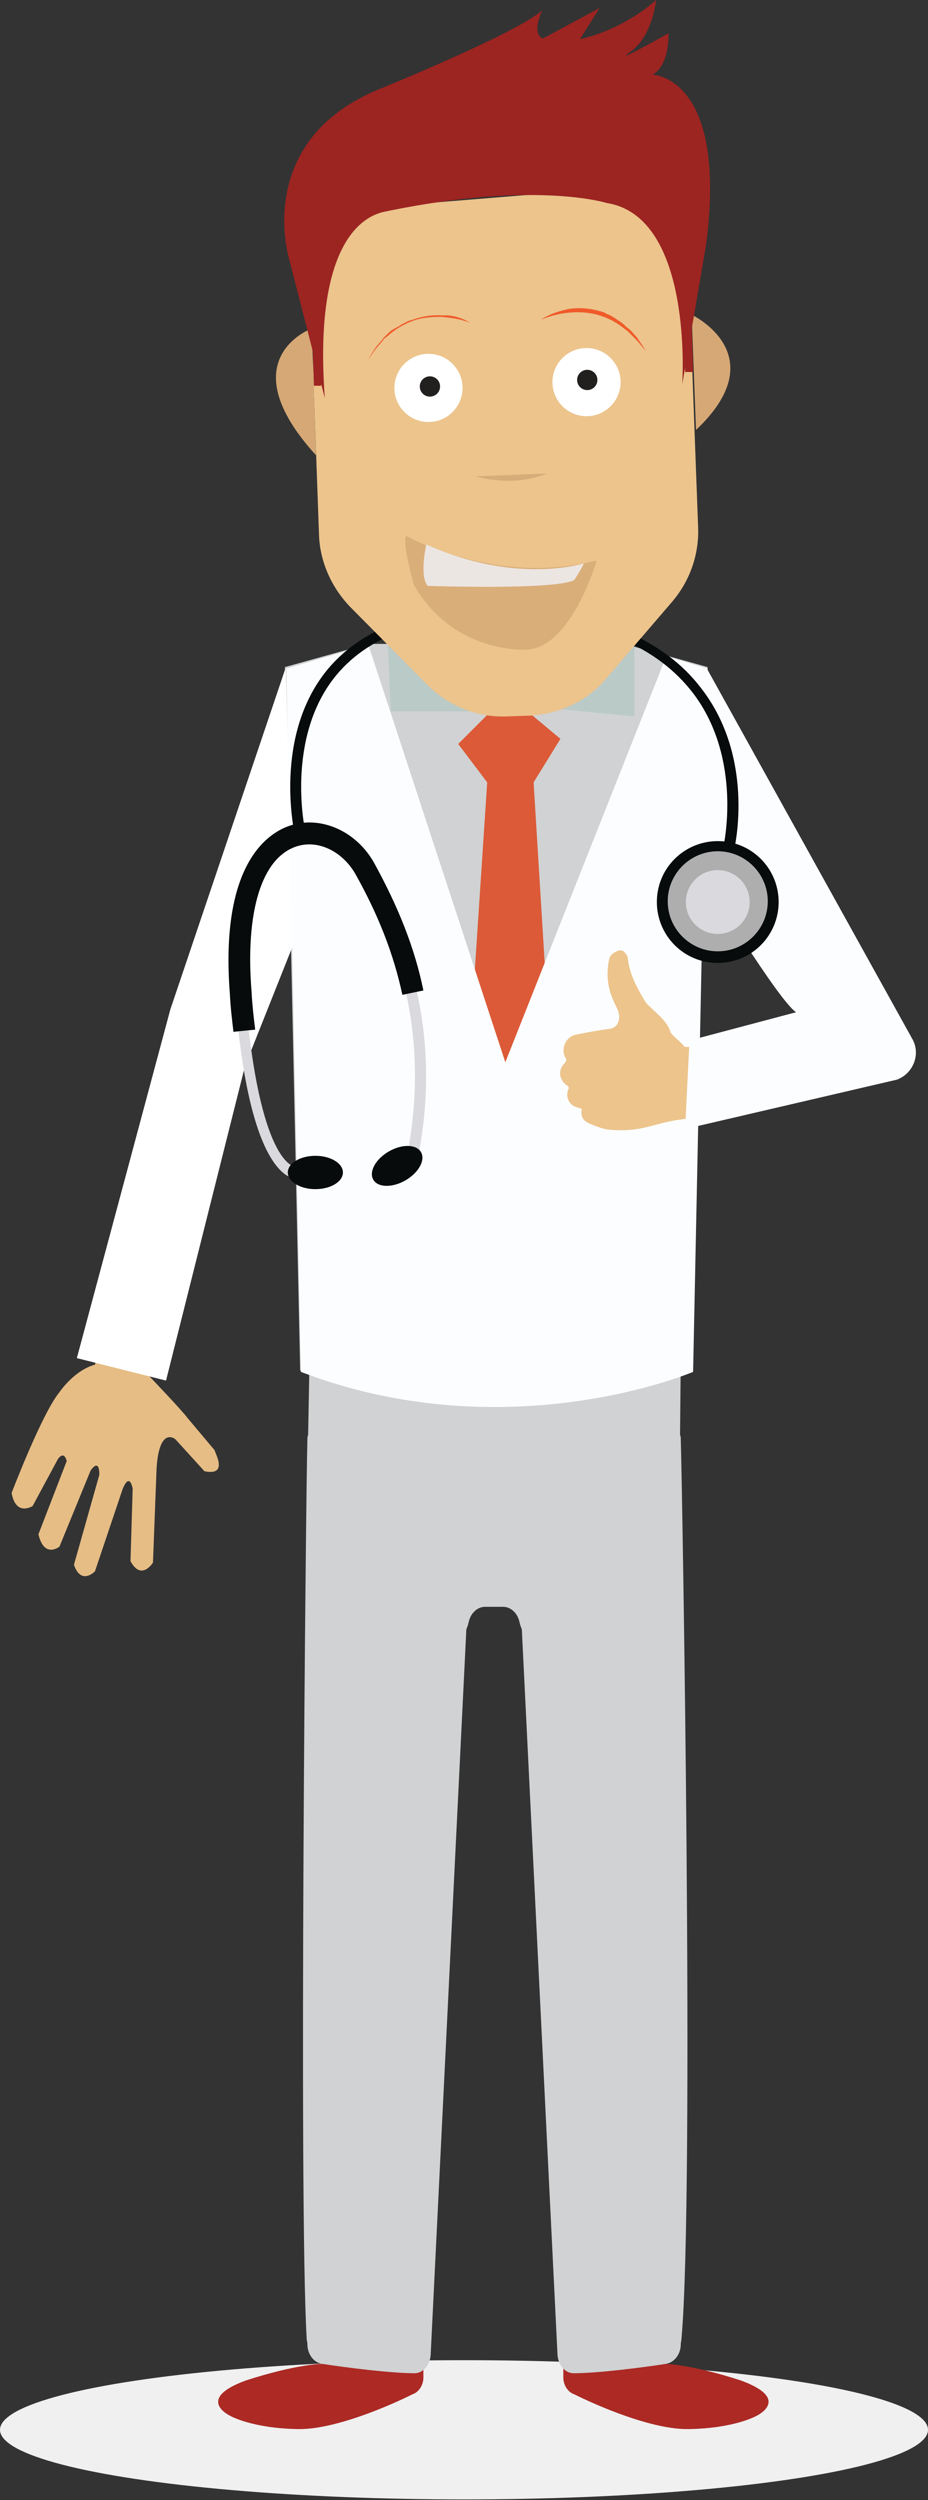 <?xml version="1.0" encoding="utf-8"?>
<!-- Generator: Adobe Illustrator 22.0.1, SVG Export Plug-In . SVG Version: 6.00 Build 0)  -->
<svg version="1.1" id="Layer_1" xmlns="http://www.w3.org/2000/svg" xmlns:xlink="http://www.w3.org/1999/xlink" x="0px" y="0px"
	 width="128px" height="344.8px" viewBox="0 0 128 344.8" style="enable-background:new 0 0 128 344.8;" xml:space="preserve">
<rect x="0" y="0" width="128" height="344.8" fill="#333333" stroke="none"/>
<style type="text/css">
	.st0{fill:#F0F0F0;}
	.st1{fill:#EA5124;}
	.st2{fill:#AC2924;}
	.st3{fill:#D0D2D3;}
	.st4{fill:#DC5A37;}
	.st5{fill:#E6BD85;}
	.st6{fill:#FFFFFF;}
	.st7{fill:#FCFDFF;}
	.st8{fill:#ECC48C;}
	.st9{fill:#BACAC7;}
	.st10{fill:#DADADE;}
	.st11{fill:#070B0C;}
	.st12{fill:#AEAEAF;}
	.st13{fill:#D5A875;}
	.st14{fill:#DAAE79;}
	.st15{fill:#ECE6E2;}
	.st16{fill:#221F1F;}
	.st17{fill:#F05A2A;}
	.st18{fill:#D8AC78;}
	.st19{fill:#9C2421;}
</style>
<ellipse class="st0" cx="64" cy="335.1" rx="64" ry="9.6"/>
<g id="Layer_2_1_">
</g>
<path class="st1" d="M740.2-1549.2"/>
<g>
	<g>
		<path class="st2" d="M91.6,326l-13.9-0.1v2c0,1,0.6,2,1.5,2.3c3.2,1.6,10.8,4.9,15.8,4.8c6.3-0.1,9.3-1.8,9.3-1.8s5-2.3-2.1-4.9
			C95.1,326,91.6,326,91.6,326z"/>
		<path class="st2" d="M44.5,326l13.9-0.1v2c0,1-0.6,2-1.5,2.3c-3.2,1.6-10.8,4.9-15.8,4.8c-6.3-0.1-9.3-1.8-9.3-1.8s-5-2.3,2.1-4.9
			C41,326,44.5,326,44.5,326z"/>
		<path class="st3" d="M93.8,197.9c0.1,0.2,0.1,0.4,0.1,0.6c0.2,6.3,1.9,103.9,0.1,124c0,0.3-0.1,0.5-0.1,0.8l0,0
			c0,1.4-0.9,2.5-2,2.7c-3.2,0.5-9.4,1.3-12.8,1.3c-1.2,0-2.1-1.2-2.2-2.5l-4.9-99.6c0-0.2,0-0.5-0.1-0.7s-0.2-0.6-0.3-1
			c-0.3-1.1-1.2-1.9-2.2-1.9h-2.5c-1,0-1.9,0.8-2.2,1.9c-0.1,0.4-0.2,0.8-0.3,1c-0.1,0.2-0.1,0.5-0.1,0.7l-4.9,99.6
			c-0.1,1.4-1.1,2.5-2.2,2.5c-3.3,0-9.6-0.8-12.8-1.3c-1.2-0.2-2-1.4-2-2.7l0,0c0-0.3-0.1-0.5-0.1-0.8c-1.1-18.8-0.1-117.7,0.1-124
			c0-0.2,0-0.4,0.1-0.6l0.2-10.7h51.2L93.8,197.9z"/>
	</g>
	<path class="st2" d="M48.1,315"/>
	<path class="st3" d="M41.4,189l-2.1-97l11.5-3.2h35.3L97.6,92l-2.1,97C95.5,189,65.5,196.6,41.4,189z"/>
	<polygon class="st4" points="67.2,107.9 63.2,102.6 70,95.8 77.3,101.9 73.6,107.9 77.3,168.1 70.3,176.2 63.2,168.5 	"/>
	<path class="st5" d="M28.2,202.9l-4-4.4c0,0-2.2-1.9-2.6,3.9l-0.5,13.1c0,0-1.6,2.6-3.1-0.2l0.3-10c0,0-0.4-2.4-1.4,0.1l-3.8,11.3
		c0,0-1.9,2-2.9-0.9l3.5-12.4c0,0,0.1-2.4-1.2-0.6l-4.3,10.5c0,0-2.1,1.7-2.9-1.7l3.9-10.1c0,0-0.3-1.5-1.2-0.3l-3.5,6.5
		c0,0-2.3,1.5-2.9-1.8c0,0,4.2-11,6.6-13.9c0,0,2-3,4.9-3.8l0.6-2.4l7,2.7l-0.2,1.3h0.1c0,0,4.5,4.7,5.3,5.8l3.7,4.4
		C29.6,200.3,31.6,203.6,28.2,202.9z"/>
	<polygon class="st6" points="39.4,92.1 40.6,129.9 33.8,147 22.9,190.4 10.6,187.3 23.5,139.2 	"/>
	<path class="st7" d="M50.8,88.9l18.9,57.6l22.2-56l5.7,1.7l-2,97c0,0-25.6,10.9-54.1,0l-2-97L50.8,88.9z"/>
	<g>
		<g>
			<path class="st8" d="M92.5,142.4c-0.4-1.5-1.8-2.5-2.9-3.6c-0.5-0.4-0.8-1-1.1-1.5c-0.9-1.6-1.7-3.2-1.9-5.1
				c0-0.3-0.2-0.6-0.4-0.8c-0.2-0.3-0.5-0.4-0.9-0.3c-0.6,0.2-1.2,0.6-1.3,1.3c-0.4,2-0.2,3.9,0.7,5.8c0.3,0.7,0.7,1.3,0.7,2
				c0,1-0.5,1.6-1.4,1.7c-1.6,0.2-3.1,0.5-4.6,0.8c-1.4,0.3-2.1,2-1.4,3.2c0.2,0.3,0.1,0.4-0.1,0.7c-1,1-0.8,2.3,0.3,3.1
				c0.2,0.1,0.3,0.3,0.2,0.5c-0.5,1.2,0.2,2.4,1.5,2.6c0.3,0.1,0.4,0.1,0.3,0.4c-0.1,0.8,0.3,1.4,1,1.7c0.9,0.4,1.9,0.8,2.8,0.9
				c1.1,0.1,2.1,0.1,3.2,0c2-0.2,4-1,6-1.3c1.8-0.3,3.6-0.4,5.5-0.4c0.8,0,1.7-0.1,2.4-0.1c0.3,0,0.4-0.1,0.4-0.4
				c0-0.6-0.1-1.2-0.1-1.8c-0.1-2.3-0.3-4.8-0.4-7.1c0-0.6,0-0.6-0.6-0.6c-0.3,0-0.5,0-0.8,0.1c0,0-5,0.2-5.2,0.2
				C94.5,144.2,92.7,142.8,92.5,142.4z"/>
		</g>
		<g>
			<g>
				<g>
					<path class="st7" d="M95.1,143.5l-0.6,12.2l29.2-6.8c2.2-0.8,3.3-3.4,2.2-5.5L97.5,92.2l-0.6,28.9l0,0
						c0.9,1,10.4,16.8,12.9,18.5L95.1,143.5z"/>
				</g>
			</g>
		</g>
	</g>
	<polygon class="st9" points="53.5,88.9 53.9,98.1 67.7,98.1 	"/>
	<polygon class="st9" points="73.2,97.4 87.5,89.2 87.5,98.8 	"/>
	<g>
		<g>
			<path class="st10" d="M40.8,162.5c-0.3,0-1-0.1-1.8-0.8c-2.2-1.9-5.3-7.6-6.6-24.7c-1.4-17.7,5.1-21.6,7.9-22.4
				c3.9-1.2,8.3,0.9,10.5,4.9c7.2,12.9,9.5,25.8,7,39.4l-1.5-0.3c2.4-13.4,0.2-25.9-6.8-38.5c-1.9-3.4-5.6-5.2-8.9-4.2
				c-5.2,1.6-7.8,9.4-6.8,20.9c1.9,23.8,6.8,24.1,6.9,24.1l0.2,1.5C40.9,162.5,40.9,162.5,40.8,162.5z"/>
		</g>
		<g>
			<path class="st11" d="M32.2,142.3c-0.2-1.7-0.4-3.3-0.5-5.3c-1.4-18.2,5.5-22.3,8.5-23.2c4.2-1.3,9,0.9,11.4,5.2
				c3.3,6,5.6,11.7,6.8,17.6l-2.9,0.6c-1.2-5.6-3.3-11-6.5-16.7c-1.8-3.1-5.1-4.7-8-3.8c-4.9,1.5-7.2,9-6.3,20.1
				c0.1,1.9,0.3,3.6,0.5,5.2L32.2,142.3z"/>
		</g>
		<g>
			<ellipse transform="matrix(0.866 -0.5 0.5 0.866 -73.078 48.94)" class="st11" cx="54.8" cy="160.8" rx="3.8" ry="2.3"/>
		</g>
		<g>
			<ellipse class="st11" cx="43.5" cy="161.7" rx="3.8" ry="2.3"/>
		</g>
		<g>
			<path class="st11" d="M101.3,117l-1.5-0.3c0-0.1,2.7-12-4.2-21.1c-4.9-6.4-13.2-10-24.9-10.4c-11.3-0.5-19.5,2.1-24.3,7.9
				c-7.2,8.7-4.3,21.8-4.2,21.9l-1.5,0.4c-0.1-0.6-3.1-13.9,4.5-23.1c5.1-6.1,13.7-9,25.5-8.4c12.1,0.6,20.9,4.3,26,11
				C104.1,104.4,101.4,116.5,101.3,117z"/>
		</g>
		<g>
			<circle class="st12" cx="99" cy="124.4" r="7.7"/>
			<path class="st11" d="M99,132.8c-4.7,0-8.4-3.8-8.4-8.4c0-4.7,3.8-8.4,8.4-8.4c4.7,0,8.4,3.8,8.4,8.4
				C107.4,129,103.7,132.8,99,132.8z M99,117.4c-3.8,0-6.9,3.1-6.9,6.9c0,3.8,3.1,6.9,6.9,6.9s6.9-3.1,6.9-6.9
				C105.9,120.5,102.8,117.4,99,117.4z"/>
		</g>
		<g>
			<circle class="st10" cx="99" cy="124.4" r="4.4"/>
		</g>
	</g>
	<g>
		<g>
			<g>
				<path class="st13" d="M43,45.3c0,0-11.5,4.2,0.6,17.5L43,45.3z"/>
				<path class="st8" d="M78.7,26.4l-27,2.2c-6.3,2-8.7,16.2-8.5,22.8l0.8,22.3c0.1,3.7,1.7,7.3,4.3,10L59,94.5
					c2.9,2.9,6.9,4.5,11,4.3l3-0.1c4.1-0.2,8-2,10.6-5.1L92.7,83c2.4-2.8,3.7-6.4,3.6-10.1l-1.1-29.5C95,33.6,88,23.5,78.7,26.4z"/>
				<path class="st13" d="M95.4,43.4c0,0,11.6,5.5,0.6,15.9L95.4,43.4z"/>
				<path class="st14" d="M56,73.9c0,0,12.3,7,26.3,3.4c0,0-3.5,12.2-9.8,12.3c0,0-10.1,0.6-15.5-9.1C57.1,80.5,55.5,75.3,56,73.9z"
					/>
				<path class="st15" d="M58.8,75.1c0,0-1,4.4,0.2,5.7c0,0,17.6,0.6,20.2-0.8c0,0,1.2-1.8,1.3-2.3C80.5,77.7,71.3,80.7,58.8,75.1z"
					/>
				<circle class="st6" cx="59.1" cy="53.5" r="4.7"/>
				<circle class="st16" cx="59.3" cy="53.3" r="1.4"/>
				<circle class="st6" cx="80.9" cy="52.7" r="4.7"/>
				<circle class="st16" cx="81" cy="52.4" r="1.4"/>
				<g>
					<path class="st17" d="M64.8,44.5c-1.3-0.5-2.6-0.7-4-0.8c-1.4,0-2.7,0.1-4,0.6c-1.3,0.5-2.4,1.2-3.4,2.1L53,46.7l-0.3,0.4
						L52,47.9c-0.4,0.5-0.8,1.1-1.2,1.7c0.3-0.6,0.7-1.2,1.1-1.8l0.7-0.8l0.3-0.4l0.4-0.4c0.3-0.3,0.5-0.5,0.8-0.7L55,45
						c0.3-0.2,0.6-0.4,0.9-0.5c0.3-0.2,0.6-0.3,1-0.4c1.4-0.5,2.7-0.7,4.2-0.6C62.2,43.4,63.7,43.8,64.8,44.5z"/>
				</g>
				<g>
					<path class="st17" d="M74.6,44.1c1.2-0.8,2.5-1.2,3.9-1.5c1.4-0.2,2.8-0.1,4.2,0.3c0.4,0.1,0.7,0.2,1,0.4
						c0.3,0.1,0.7,0.3,1,0.5l0.9,0.6c0.3,0.2,0.6,0.5,0.8,0.7l0.4,0.3l0.4,0.4l0.7,0.8c0.4,0.6,0.8,1.2,1.2,1.8
						c-0.5-0.5-0.9-1.1-1.4-1.6l-0.7-0.7l-0.4-0.4l-0.4-0.3c-1.1-0.9-2.2-1.5-3.5-1.9c-1.3-0.4-2.6-0.5-4-0.4
						C77.2,43.2,75.8,43.6,74.6,44.1z"/>
				</g>
				<path class="st18" d="M65.6,65.7c0,0,5.2,1.6,9.8-0.4"/>
				<polygon class="st19" points="94.3,45.2 94.5,51.3 95.6,51.3 95.4,44.6 				"/>
				<polygon class="st19" points="43.1,47 43.3,53.2 44.3,53.2 44.1,46.5 				"/>
				<path class="st19" d="M44.8,54.9l-4.9-19.1c0,0-5.1-16.3,12.4-23.5c0,0,19.2-7.8,22.5-10.9c0,0-1.6,3.3,0.1,3.9l7.8-4.2L80,5.4
					c0,0,5.5-1,10.5-5.4c0,0-0.5,5-3.5,7.1c-3,2.1,5.2-2.5,5.2-2.5S92.4,9,90,10.3c0,0,10.4,0.2,7.4,23.4L94.1,53
					c0,0,1.6-23.1-10.4-25c0,0-9.7-3.1-30.2,1.1C53.3,29.3,42.9,29.1,44.8,54.9z"/>
			</g>
		</g>
	</g>
</g>
</svg>
